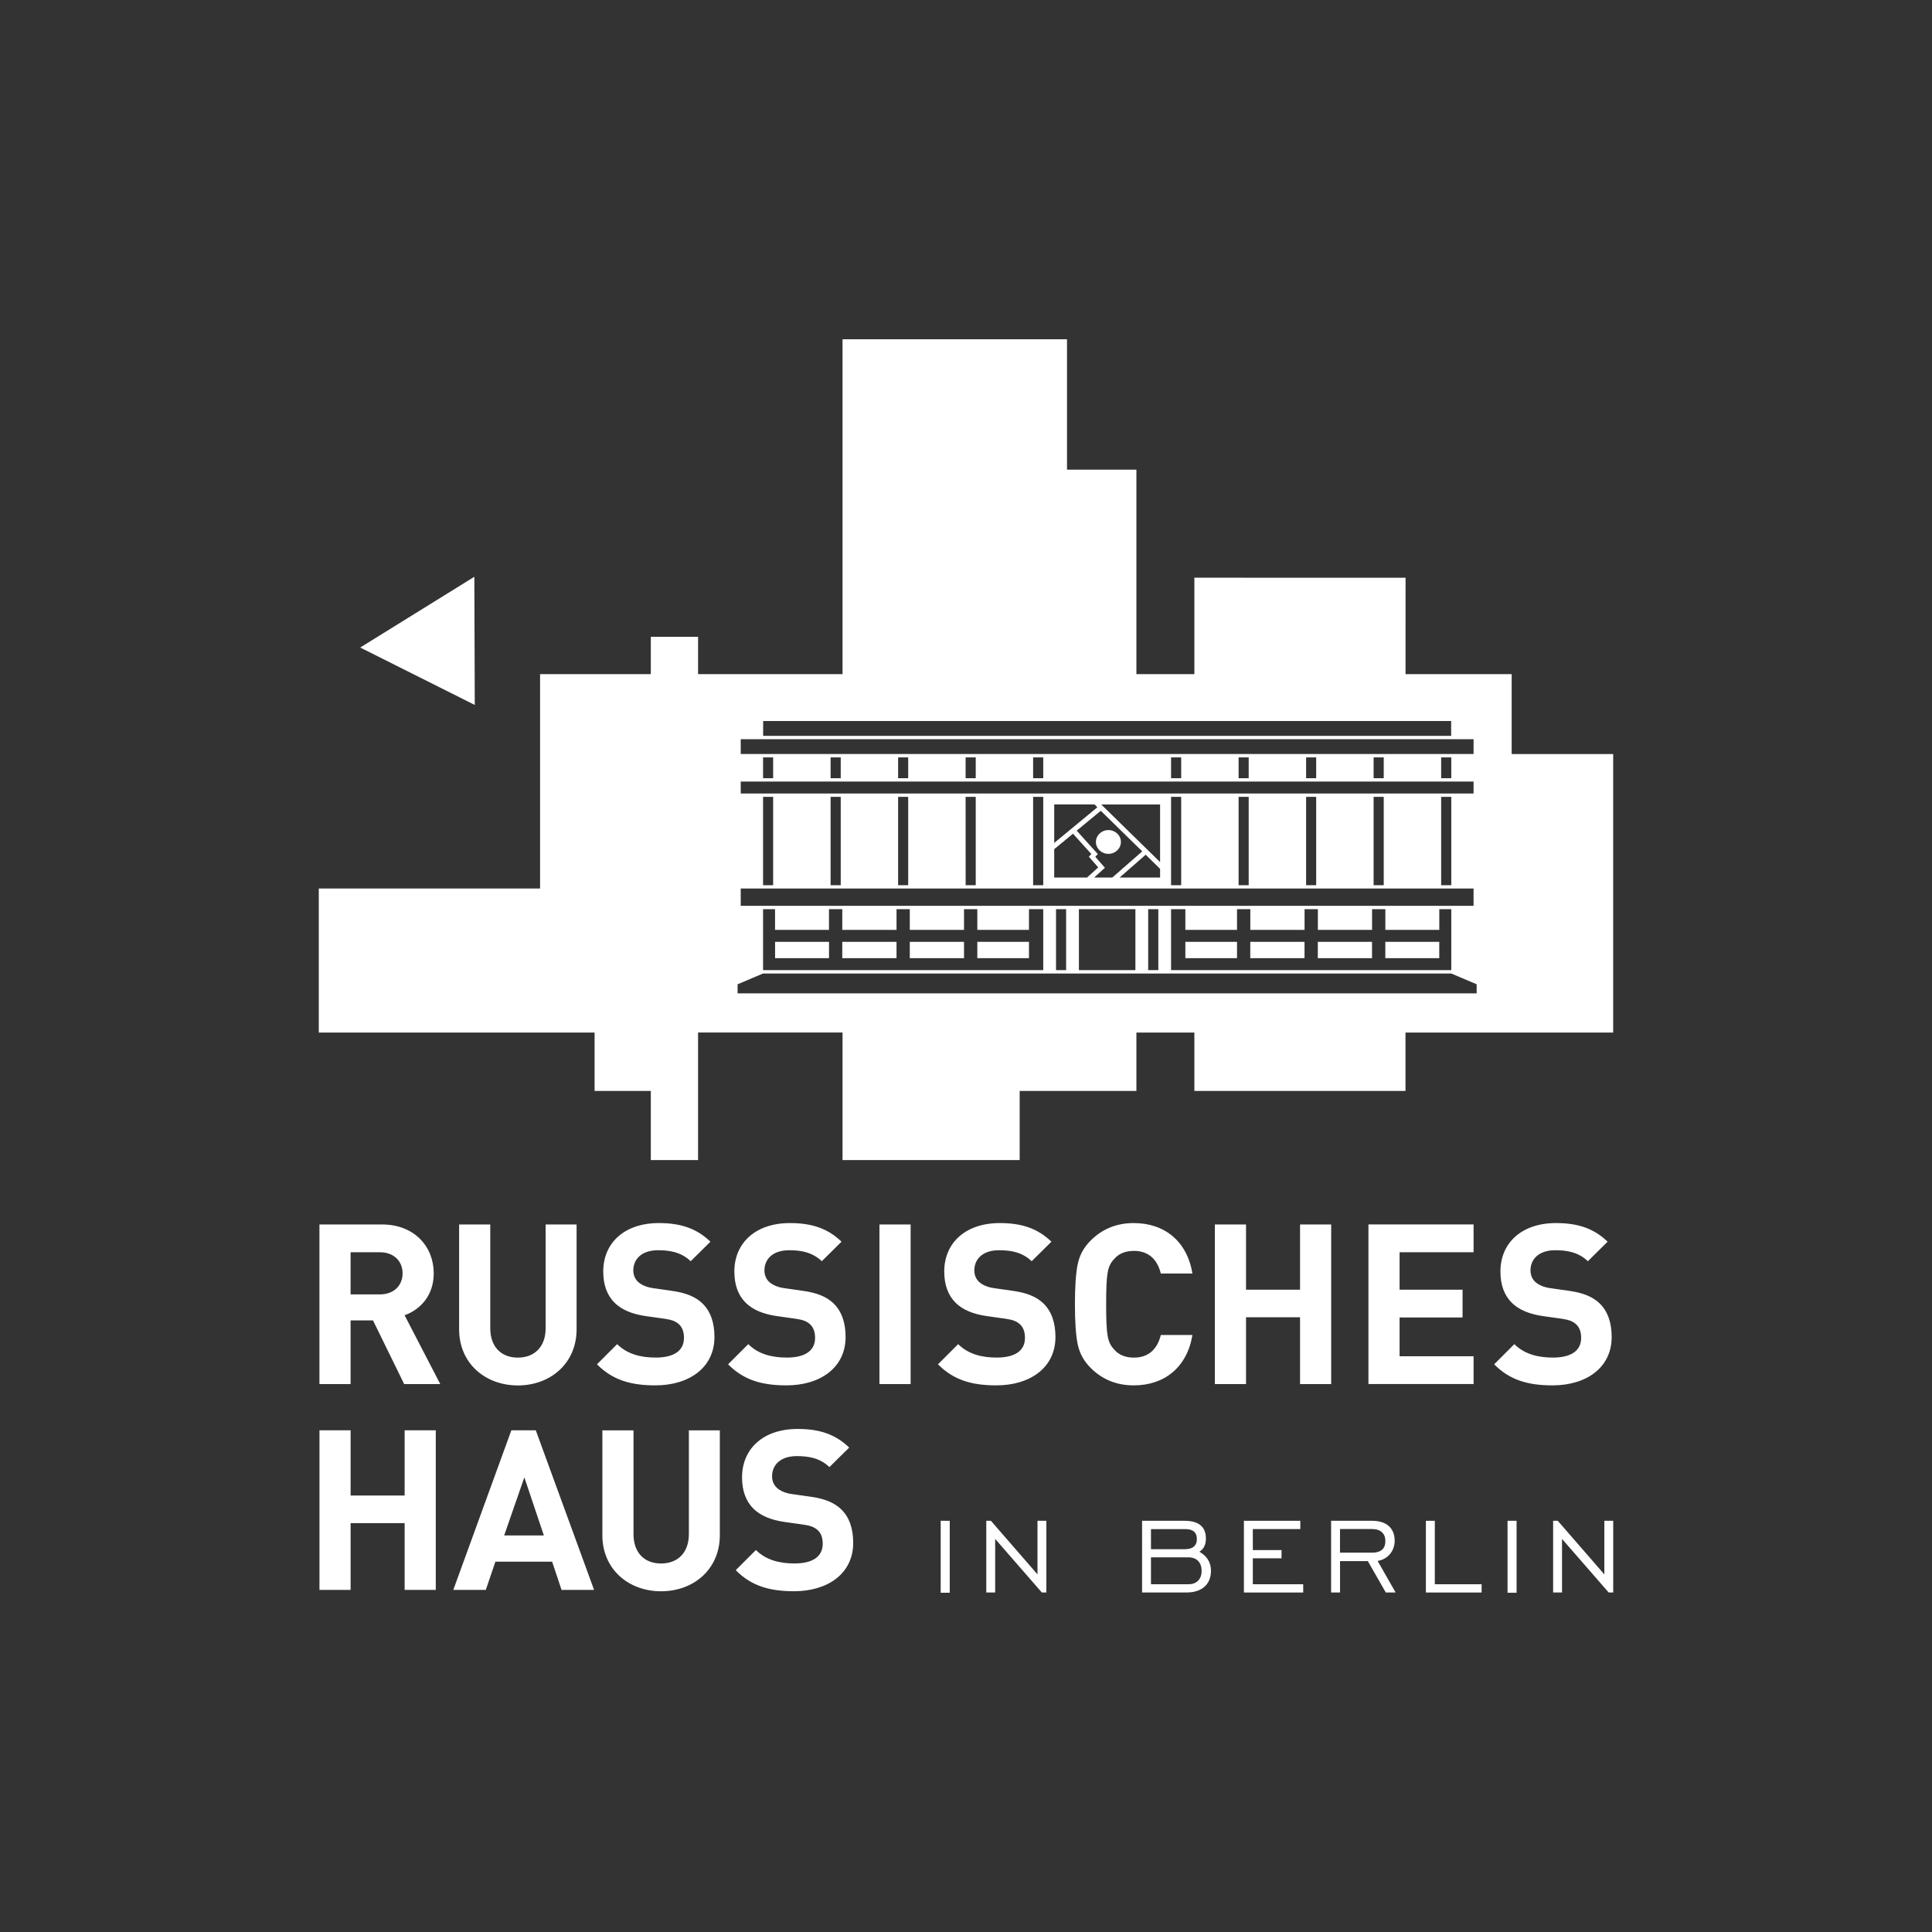 <?xml version="1.0" encoding="utf-8"?>
<!-- Generator: Adobe Illustrator 25.4.1, SVG Export Plug-In . SVG Version: 6.00 Build 0)  -->
<svg version="1.1" id="Layer_1" xmlns="http://www.w3.org/2000/svg" xmlns:xlink="http://www.w3.org/1999/xlink" x="0px" y="0px"
	 viewBox="0 0 500 500" style="enable-background:new 0 0 500 500;" xml:space="preserve">
<rect x="0" y="0" width="500" height="500" fill="#333333" stroke="none"/>
<style type="text/css">
	.st0{fill-rule:evenodd;clip-rule:evenodd;fill:#FFFFFF;}
	.st1{fill:#FFFFFF;}
</style>
<g>
	<path class="st0" d="M82.5,267.22h71.38v15.11h14.55v17.89h12.23v-33.01h37.39v33.01h45.84v-17.89h30.21v-15.11h15v15.11h40.67
		h13.97l0-15.11h53.75v-72.08h-26.27v-20.68h-27.47l0.01-24.94l-54.66-0.01v24.95h-15v-52.91h-17.96V87.8h-58.09v86.67h-37.39v-9.67
		h-12.23v9.67h-28.66v55.48H82.5V267.22L82.5,267.22z M200.59,247.97L200.59,247.97h13.96v-4.22h-13.96V247.97L200.59,247.97z
		 M287.86,227.11L287.86,227.11l7.75-6.78l-10.73-10.5l-6.23,5.14l5.47,6.07l-0.66,0.69l2.49,2.85l-2.79,2.53H287.86L287.86,227.11z
		 M286.85,214.82L286.85,214.82c1.79,0,3.24,1.38,3.24,3.08c0,1.7-1.45,3.08-3.24,3.08c-1.78,0-3.23-1.38-3.23-3.08
		C283.62,216.2,285.07,214.82,286.85,214.82L286.85,214.82z M277.69,215.76L277.69,215.76l-4.86,4.01v7.34h8.49l2.9-2.63l-2.43-2.78
		l0.65-0.68L277.69,215.76L277.69,215.76z M272.83,208.2L272.83,208.2v9.95l11.16-9.22l-0.7-0.74H272.83L272.83,208.2z
		 M300.23,208.2L300.23,208.2h-15.23l15.23,14.91V208.2L300.23,208.2z M300.23,224.86L300.23,224.86l-3.73-3.66l-6.75,5.91h10.48
		V224.86L300.23,224.86z M217.98,247.97L217.98,247.97h14.04v-4.22h-14.04V247.97L217.98,247.97z M235.45,247.97L235.45,247.97
		h14.04v-4.22h-14.04V247.97L235.45,247.97z M252.93,247.97L252.93,247.97h13.37v-4.22h-13.37V247.97L252.93,247.97z M266.3,251.07
		L266.3,251.07h-13.37h-3.44h-14.04h-3.43h-14.04h-3.44h-13.96h-1.08h-2.02v-15.78h3.1v5.36h13.96v-5.36h3.44v5.36h14.04v-5.36h3.43
		v5.36h14.04v-5.36h3.44v5.36h13.37v-5.36h3.69v5.36v3.1v7.32h-2.62H266.3L266.3,251.07z M306.77,247.97L306.77,247.97h13.37v-4.22
		h-13.37V247.97L306.77,247.97z M323.57,247.97L323.57,247.97h14.04v-4.22h-14.04V247.97L323.57,247.97z M341.05,247.97
		L341.05,247.97h14.03v-4.22h-14.03V247.97L341.05,247.97z M358.52,247.97L358.52,247.97h13.96v-4.22h-13.96V247.97L358.52,247.97z
		 M372.48,251.07L372.48,251.07h-13.96h-3.44h-14.03h-3.44h-14.04h-3.44h-13.37h-1.74h-1.95v-7.32v-3.1v-5.36h3.7v5.36h13.37v-5.36
		h3.44v5.36h14.04v-5.36h3.44v5.36h14.03v-5.36h3.44v5.36h13.96v-5.36h3.1v15.78h-1.36H372.48L372.48,251.07z M279.22,235.29
		L279.22,235.29h7.31h7.31v15.78h-7.31h-7.31V235.29L279.22,235.29z M299.77,251.07L299.77,251.07h-2.62v-15.78h2.62V251.07
		L299.77,251.07z M273.3,251.07L273.3,251.07h2.61v-15.78h-2.61V251.07L273.3,251.07z M191.7,229.95L191.7,229.95h94.83h94.83v4.48
		h-94.83H191.7V229.95L191.7,229.95z M191.7,202.26L191.7,202.26h94.83h94.83v3.1h-94.83H191.7V202.26L191.7,202.26z M197.5,186.6
		L197.5,186.6h89.03h89.03v3.84h-89.03H197.5V186.6L197.5,186.6z M191.7,191.3L191.7,191.3h94.83h94.83v3.84h-94.83H191.7V191.3
		L191.7,191.3z M305.69,229.09L305.69,229.09h-2.62v-22.86h2.62V229.09L305.69,229.09z M267.37,229.09L267.37,229.09h2.62v-22.86
		h-2.62V229.09L267.37,229.09z M323.16,229.09L323.16,229.09h-2.61v-22.86l2.61,0V229.09L323.16,229.09z M249.91,229.09
		L249.91,229.09h2.61v-22.86h-2.62L249.91,229.09L249.91,229.09z M340.63,229.09L340.63,229.09h-2.61v-22.86h2.61V229.09
		L340.63,229.09z M232.43,229.09L232.43,229.09h2.61v-22.86h-2.61V229.09L232.43,229.09z M358.11,229.09L358.11,229.09h-2.62v-22.86
		h2.62V229.09L358.11,229.09z M214.96,229.09L214.96,229.09h2.62v-22.86h-2.62V229.09L214.96,229.09z M375.59,229.09L375.59,229.09
		h-2.62v-22.86h2.62V229.09L375.59,229.09z M197.48,229.09L197.48,229.09h2.61v-22.86h-2.61V229.09L197.48,229.09z M305.69,196.01
		L305.69,196.01h-2.62v5.39h2.62V196.01L305.69,196.01z M267.37,196.01L267.37,196.01h2.62v5.39h-2.62V196.01L267.37,196.01z
		 M323.16,196.01L323.16,196.01h-2.61v5.39h2.61V196.01L323.16,196.01z M249.9,196.01L249.9,196.01h2.62v5.39h-2.62V196.01
		L249.9,196.01z M340.63,196.01L340.63,196.01h-2.61v5.39h2.61V196.01L340.63,196.01z M232.43,196.01L232.43,196.01h2.61v5.39h-2.61
		V196.01L232.43,196.01z M358.11,196.01L358.11,196.01h-2.62v5.39h2.62V196.01L358.11,196.01z M214.96,196.01L214.96,196.01h2.62
		v5.39h-2.62V196.01L214.96,196.01z M375.59,196.01L375.59,196.01h-2.62v5.39h2.62V196.01L375.59,196.01z M197.48,196.01
		L197.48,196.01h2.61v5.39h-2.61V196.01L197.48,196.01z M373.4,251.95L373.4,251.95h2.18v-0.01l6.58,2.79l0,2.35h-12.86
		c-59.2,0-119.21,0-178.41,0v-2.35l6.59-2.79v0.01h2.18h86.87H373.4L373.4,251.95z M93.22,167.58L93.22,167.58l29.54-18.31
		l0.11,33.17L93.22,167.58L93.22,167.58z"/>
	<g>
		<polygon class="st1" points="243.45,393.58 245.79,393.58 245.79,412.2 243.45,412.2 243.45,393.58 		"/>
		<polygon class="st1" points="255.25,393.58 256.45,393.58 268.5,407.45 268.5,393.58 270.8,393.58 270.8,412.14 269.63,412.14 
			257.55,398.27 257.55,412.14 255.25,412.14 255.25,393.58 		"/>
		<path class="st1" d="M295.57,393.58h10.98c3.72,0,5.54,1.58,5.54,4.61c0,1.55-0.55,2.68-1.69,3.4c2,1.14,3,2.79,3,4.96
			c0,3.41-2.31,5.58-6.27,5.58h-11.56V393.58L295.57,393.58z M306.75,400.92L306.75,400.92c1.96,0,3-0.93,3-2.58
			c0-1.76-1-2.61-3-2.61h-8.88v5.2H306.75L306.75,400.92z M307.58,410L307.58,410c2.2,0,3.4-1.38,3.4-3.48c0-2.07-1.2-3.48-3.4-3.48
			h-9.71V410H307.58L307.58,410z"/>
		<polygon class="st1" points="321.92,393.58 336.52,393.58 336.52,395.72 324.23,395.72 324.23,401.16 331.66,401.16 
			331.66,403.29 324.23,403.29 324.23,410 337.27,410 337.27,412.14 321.92,412.14 321.92,393.58 		"/>
		<path class="st1" d="M344.49,393.58h10.64c3.68,0,5.81,1.89,5.81,5.16c0,2.58-1.69,4.78-4.41,5.23l4.65,8.16h-2.54l-4.65-8.12
			h-7.19v8.12h-2.31V393.58L344.49,393.58z M354.99,401.84L354.99,401.84c2.37,0,3.54-1,3.54-3.03c0-1.93-1.2-3.1-3.44-3.1h-8.3
			v6.12H354.99L354.99,401.84z"/>
		<polygon class="st1" points="369.02,393.58 371.33,393.58 371.33,410 383.44,410 383.44,412.14 369.02,412.14 369.02,393.58 		"/>
		<polygon class="st1" points="390.15,393.58 392.49,393.58 392.49,412.2 390.15,412.2 390.15,393.58 		"/>
		<polygon class="st1" points="401.95,393.58 403.15,393.58 415.2,407.45 415.2,393.58 417.5,393.58 417.5,412.14 416.33,412.14 
			404.25,398.27 404.25,412.14 401.95,412.14 401.95,393.58 		"/>
		<path class="st1" d="M113.94,358.2l-9.23-17.81c4-1.45,7.54-5.05,7.54-10.85c0-6.9-4.99-12.65-13.4-12.65H82.67v41.31h8.06v-16.48
			h5.8l8.07,16.48H113.94L113.94,358.2z M104.19,329.54L104.19,329.54c0,3.19-2.32,5.45-5.86,5.45h-7.6v-10.91h7.6
			C101.87,324.08,104.19,326.34,104.19,329.54L104.19,329.54z M149.22,344.04L149.22,344.04v-27.15h-8.01v26.86
			c0,4.76-2.84,7.6-7.19,7.6c-4.35,0-7.14-2.84-7.14-7.6v-26.86h-8.06v27.15c0,8.76,6.73,14.51,15.2,14.51
			C142.49,358.55,149.22,352.8,149.22,344.04L149.22,344.04z M184.9,346.01L184.9,346.01c0-3.65-0.98-6.67-3.19-8.76
			c-1.74-1.63-4.12-2.67-7.89-3.19l-4.87-0.7c-1.68-0.23-3.02-0.87-3.83-1.62c-0.87-0.81-1.22-1.92-1.22-2.96
			c0-2.84,2.09-5.22,6.38-5.22c2.73,0,5.86,0.35,8.47,2.84l5.11-5.05c-3.54-3.42-7.66-4.82-13.35-4.82
			c-8.94,0-14.39,5.16-14.39,12.53c0,3.48,0.98,6.15,2.96,8.12c1.86,1.8,4.47,2.9,8.01,3.42l4.99,0.7c1.92,0.29,2.84,0.7,3.66,1.45
			c0.87,0.81,1.27,2.03,1.27,3.48c0,3.31-2.55,5.11-7.31,5.11c-3.83,0-7.37-0.87-9.98-3.48l-5.22,5.22
			c4.06,4.12,8.82,5.45,15.09,5.45C178.23,358.55,184.9,354.02,184.9,346.01L184.9,346.01z M218.84,346.01L218.84,346.01
			c0-3.65-0.99-6.67-3.19-8.76c-1.74-1.63-4.12-2.67-7.89-3.19l-4.88-0.7c-1.68-0.23-3.02-0.87-3.83-1.62
			c-0.87-0.81-1.22-1.92-1.22-2.96c0-2.84,2.09-5.22,6.38-5.22c2.73,0,5.86,0.35,8.47,2.84l5.11-5.05
			c-3.54-3.42-7.66-4.82-13.35-4.82c-8.93,0-14.39,5.16-14.39,12.53c0,3.48,0.98,6.15,2.96,8.12c1.85,1.8,4.47,2.9,8.01,3.42
			l4.99,0.7c1.92,0.29,2.85,0.7,3.66,1.45c0.87,0.81,1.27,2.03,1.27,3.48c0,3.31-2.55,5.11-7.31,5.11c-3.83,0-7.37-0.87-9.98-3.48
			l-5.22,5.22c4.06,4.12,8.82,5.45,15.09,5.45C212.17,358.55,218.84,354.02,218.84,346.01L218.84,346.01z M235.67,358.2
			L235.67,358.2v-41.31h-8.07v41.31H235.67L235.67,358.2z M273.15,346.01L273.15,346.01c0-3.65-0.99-6.67-3.19-8.76
			c-1.74-1.63-4.12-2.67-7.89-3.19l-4.87-0.7c-1.69-0.23-3.02-0.87-3.83-1.62c-0.87-0.81-1.22-1.92-1.22-2.96
			c0-2.84,2.09-5.22,6.38-5.22c2.73,0,5.86,0.35,8.47,2.84l5.11-5.05c-3.54-3.42-7.66-4.82-13.35-4.82
			c-8.93,0-14.39,5.16-14.39,12.53c0,3.48,0.99,6.15,2.96,8.12c1.85,1.8,4.47,2.9,8.01,3.42l4.99,0.7c1.92,0.29,2.84,0.7,3.66,1.45
			c0.87,0.81,1.27,2.03,1.27,3.48c0,3.31-2.55,5.11-7.31,5.11c-3.83,0-7.37-0.87-9.98-3.48l-5.22,5.22
			c4.07,4.12,8.82,5.45,15.09,5.45C266.47,358.55,273.15,354.02,273.15,346.01L273.15,346.01z M308.6,345.49L308.6,345.49h-8.18
			c-0.87,3.54-3.07,5.86-6.96,5.86c-2.2,0-3.95-0.7-5.16-2.15c-1.68-1.8-2.03-3.65-2.03-11.66s0.35-9.86,2.03-11.66
			c1.22-1.45,2.96-2.15,5.16-2.15c3.89,0,6.09,2.32,6.96,5.86h8.18c-1.39-8.41-7.25-13.06-15.2-13.06c-4.41,0-8.12,1.51-11.14,4.52
			c-1.8,1.8-2.9,3.83-3.37,6.21c-0.46,2.32-0.7,5.74-0.7,10.27c0,4.53,0.23,7.95,0.7,10.27c0.46,2.32,1.56,4.41,3.37,6.21
			c3.02,3.02,6.73,4.52,11.14,4.52C301.29,358.55,307.21,353.91,308.6,345.49L308.6,345.49z M344.51,358.2L344.51,358.2v-41.31
			h-8.06v16.88h-13.98v-16.88h-8.07v41.31h8.07v-17.29h13.98v17.29H344.51L344.51,358.2z M381.36,358.2L381.36,358.2V351h-19.15
			v-10.04h16.3v-7.19h-16.3v-9.69h19.15v-7.2h-27.21v41.31H381.36L381.36,358.2z M417.1,346.01L417.1,346.01
			c0-3.65-0.99-6.67-3.19-8.76c-1.74-1.63-4.12-2.67-7.89-3.19l-4.88-0.7c-1.68-0.23-3.02-0.87-3.83-1.62
			c-0.87-0.81-1.22-1.92-1.22-2.96c0-2.84,2.09-5.22,6.38-5.22c2.73,0,5.86,0.35,8.47,2.84l5.11-5.05
			c-3.54-3.42-7.66-4.82-13.35-4.82c-8.93,0-14.39,5.16-14.39,12.53c0,3.48,0.99,6.15,2.96,8.12c1.86,1.8,4.47,2.9,8.01,3.42
			l4.99,0.7c1.91,0.29,2.84,0.7,3.65,1.45c0.87,0.81,1.28,2.03,1.28,3.48c0,3.31-2.55,5.11-7.31,5.11c-3.83,0-7.36-0.87-9.98-3.48
			l-5.22,5.22c4.06,4.12,8.82,5.45,15.09,5.45C410.43,358.55,417.1,354.02,417.1,346.01L417.1,346.01z M112.78,411.47L112.78,411.47
			v-41.31h-8.06v16.88H90.74v-16.88h-8.06v41.31h8.06v-17.29h13.98v17.29H112.78L112.78,411.47z M153.75,411.47L153.75,411.47
			l-15.09-41.31h-6.32l-15.03,41.31h8.41l2.49-7.31h14.68l2.44,7.31H153.75L153.75,411.47z M140.75,397.37L140.75,397.37h-10.27
			l5.22-15.03L140.75,397.37L140.75,397.37z M186.29,397.32L186.29,397.32v-27.15h-8.01v26.86c0,4.76-2.84,7.6-7.2,7.6
			c-4.35,0-7.13-2.84-7.13-7.6v-26.86h-8.06v27.15c0,8.76,6.73,14.5,15.2,14.5C179.56,411.82,186.29,406.08,186.29,397.32
			L186.29,397.32z M220.81,399.29L220.81,399.29c0-3.66-0.99-6.67-3.19-8.76c-1.74-1.62-4.12-2.67-7.89-3.19l-4.87-0.69
			c-1.68-0.23-3.02-0.87-3.83-1.63c-0.87-0.81-1.22-1.92-1.22-2.96c0-2.84,2.09-5.22,6.38-5.22c2.73,0,5.86,0.35,8.47,2.84
			l5.11-5.05c-3.54-3.42-7.66-4.82-13.34-4.82c-8.94,0-14.39,5.16-14.39,12.53c0,3.48,0.99,6.15,2.96,8.12
			c1.85,1.8,4.47,2.9,8.01,3.42l4.99,0.7c1.91,0.29,2.84,0.7,3.65,1.45c0.87,0.81,1.27,2.03,1.27,3.48c0,3.31-2.55,5.11-7.31,5.11
			c-3.83,0-7.37-0.87-9.98-3.48l-5.22,5.22c4.06,4.12,8.82,5.45,15.09,5.45C214.14,411.82,220.81,407.29,220.81,399.29
			L220.81,399.29z"/>
	</g>
</g>
</svg>
